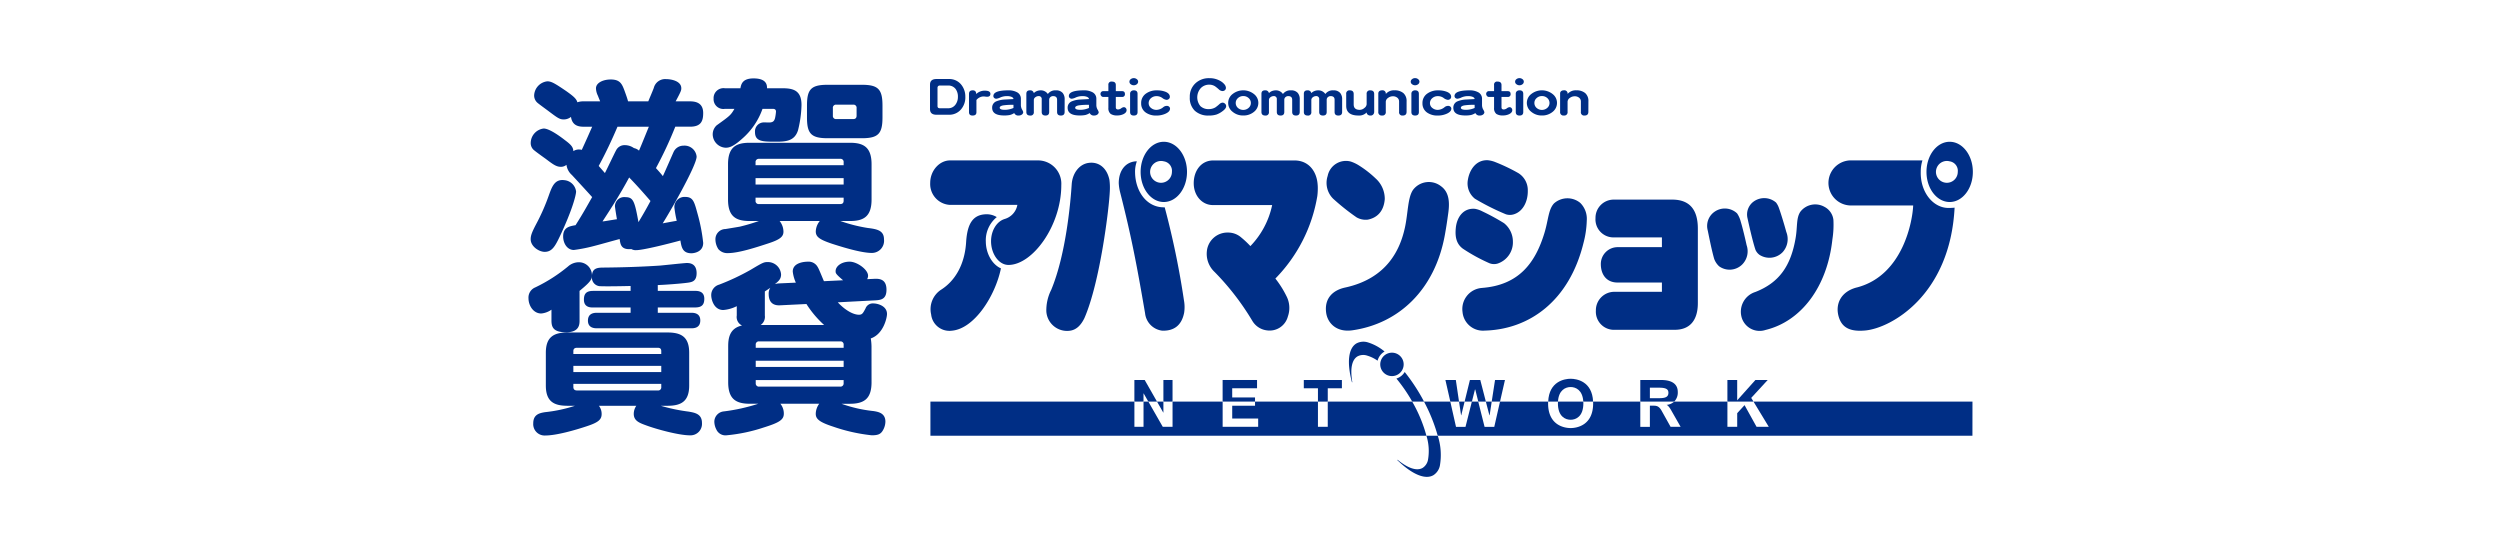 <svg id="コンポーネント_14_1" data-name="コンポーネント 14 – 1" xmlns="http://www.w3.org/2000/svg" width="544" height="120" viewBox="0 0 544 120">
  <rect id="長方形_728" data-name="長方形 728" width="544" height="120" fill="none"/>
  <g id="グループ_1101" data-name="グループ 1101" transform="translate(-1041.08 -1026.939)">
    <g id="グループ_1099" data-name="グループ 1099">
      <path id="パス_974" data-name="パス 974" d="M1259.673,1074.6c-1.687.517-2.939,2.488-2.939,4.834,0,2.738,1.68,5.154,3.792,5.154,5.226,0,11.493-8.511,11.493-17.369a5.076,5.076,0,0,0-4.9-5.373h-19.326c-2.235,0-4.3,2.162-4.3,4.9a4.543,4.543,0,0,0,4.3,4.777l14.666,0a3.9,3.9,0,0,1-2.785,3.072" fill="#002e85"/>
      <path id="パス_975" data-name="パス 975" d="M1371.489,1064.618a4.362,4.362,0,0,1,2.04,3.771c.05,2.375-1.037,4.493-2.89,5.134a2.863,2.863,0,0,1-1.877.044,51.714,51.714,0,0,1-6.741-3.385,4.259,4.259,0,0,1-1.535-4.091c.37-2.309,1.868-4.414,4.353-4.285a5.973,5.973,0,0,1,1.687.432,39.08,39.08,0,0,1,4.963,2.38" fill="#002e85"/>
      <path id="パス_976" data-name="パス 976" d="M1368.356,1075.5a5.129,5.129,0,0,1,1.931,4,4.874,4.874,0,0,1-3.294,4.783,2.735,2.735,0,0,1-1.827-.073,37.956,37.956,0,0,1-5.765-3.159c-1.59-1.168-1.693-2.921-1.536-4.52.242-2.439,1.729-4.386,4.2-4.148a5.662,5.662,0,0,1,1.607.564,47.824,47.824,0,0,1,4.681,2.551" fill="#002e85"/>
      <path id="パス_977" data-name="パス 977" d="M1429.761,1077.364a4.227,4.227,0,0,1-.794,4.462,4,4,0,0,1-5,.58,2.693,2.693,0,0,1-.88-1.068c-.608-1.772-1.407-5.344-1.745-6.9a3.476,3.476,0,0,1,1.362-3.664,3.919,3.919,0,0,1,4.841.238,4.192,4.192,0,0,1,.644,1.226c.456,1.257,1.211,3.761,1.576,5.125" fill="#002e85"/>
      <path id="パス_978" data-name="パス 978" d="M1421.146,1080.292a4.085,4.085,0,0,1-1.007,4.244,3.9,3.9,0,0,1-4.964.36,4.063,4.063,0,0,1-1.093-1.64c-.515-1.8-1-4.231-1.4-6.175a3.756,3.756,0,0,1,1.579-4.128,3.887,3.887,0,0,1,4.808.417,5.685,5.685,0,0,1,.8,1.81c.391,1.276.98,3.728,1.274,5.112" fill="#002e85"/>
      <path id="パス_979" data-name="パス 979" d="M1340.364,1065.72a5.989,5.989,0,0,1,2.042,4.528c-.19,2.6-1.6,4.088-3.725,4.491a4,4,0,0,1-2.412-.505,48.692,48.692,0,0,1-5.1-4.059,4.841,4.841,0,0,1-1.191-4.943,4.054,4.054,0,0,1,5.038-3.137,8.165,8.165,0,0,1,1.836.886,22.628,22.628,0,0,1,3.516,2.739" fill="#002e85"/>
      <path id="パス_980" data-name="パス 980" d="M1282.577,1068.488c-.141,3.651-2.113,19.846-5.523,27.663-.787,1.624-1.794,2.549-3.109,2.746a4.522,4.522,0,0,1-5.182-4.193,9.866,9.866,0,0,1,1.057-4.684c3.293-7.9,4.238-19.5,4.462-22.953.161-2.47,1.658-4.374,3.619-4.672,2.263-.349,4.062,1.087,4.591,3.693a13.109,13.109,0,0,1,.085,2.4" fill="#002e85"/>
      <path id="パス_981" data-name="パス 981" d="M1327.811,1067.3c-.14-3.046-1.943-5.447-5.045-5.447h-17.691c-2.609,0-4.241,2.222-4.241,4.96s1.844,4.748,4.169,4.748h12.9a18.221,18.221,0,0,1-4.739,8.93,20.147,20.147,0,0,0-1.959-1.848,4.339,4.339,0,0,0-2.91-1.1,4.5,4.5,0,0,0-4.593,3.969,5.411,5.411,0,0,0,1.672,4.606,56.119,56.119,0,0,1,8.2,10.617,4.273,4.273,0,0,0,3.242,2.1,4.1,4.1,0,0,0,4.505-3.032,5.577,5.577,0,0,0-.341-4.493,21.342,21.342,0,0,0-2.379-3.757,33.463,33.463,0,0,0,9.131-17.974,13.414,13.414,0,0,0,.086-2.285" fill="#002e85"/>
      <path id="パス_982" data-name="パス 982" d="M1363.493,1089.6a4.594,4.594,0,0,0-4.169,5.2,4.456,4.456,0,0,0,4.8,4.078c9.791-.245,18.437-6.5,21.524-19.068a21.233,21.233,0,0,0,.713-4.887,4.877,4.877,0,0,0-1.412-3.828,4.384,4.384,0,0,0-5.708.1c-1.252,1.346-1.218,3.547-2.072,6.375-2.009,6.662-5.649,11.439-13.673,12.026" fill="#002e85"/>
      <path id="パス_983" data-name="パス 983" d="M1423.063,1090.468a4.5,4.5,0,0,0-2.9,5.845,4.075,4.075,0,0,0,5.082,2.428c7.749-1.864,13.457-9.354,14.566-19.731a20.2,20.2,0,0,0,.217-4.243,3.654,3.654,0,0,0-1.954-2.824,4.072,4.072,0,0,0-5.274,1.126c-.884,1.406-.567,3.138-.992,5.658-1.031,6.043-3.538,9.7-8.748,11.741" fill="#002e85"/>
      <path id="パス_984" data-name="パス 984" d="M1333.771,1089.509c-2.474.538-4.537,2.182-4.125,5.434.287,2.254,2.207,4.365,5.7,3.869,10.091-1.439,17.973-8.806,20.138-20.759.365-2.042.495-2.994.735-4.72.286-2.046.341-4.493-1.582-5.877a4.3,4.3,0,0,0-6.058.771c-1.2,1.683-1.092,5.076-1.8,8.288-1,4.523-3.713,10.977-13,12.994" fill="#002e85"/>
      <path id="パス_985" data-name="パス 985" d="M1255.59,1079.439a6.524,6.524,0,0,1,2.388-5.258,4.164,4.164,0,0,0-2.305-.619c-2.75.071-4.087,1.854-4.357,5.954-.28,5.033-2.46,8.578-5.475,10.476a5.068,5.068,0,0,0-2.144,5.366,4,4,0,0,0,4.5,3.54c4.914-.422,9.452-7.573,10.688-13.562-1.894-.822-3.291-3.225-3.291-5.9" fill="#002e85"/>
      <path id="パス_986" data-name="パス 986" d="M1294.324,1062.046a2.373,2.373,0,1,0,1.767,2.3,2.087,2.087,0,0,0-1.767-2.3m5.049,2.3c0,3.617-2.262,6.55-5.049,6.55s-5.044-2.933-5.044-6.55,2.26-6.555,5.044-6.555,5.049,2.934,5.049,6.555" fill="#002e85"/>
      <path id="パス_987" data-name="パス 987" d="M1465.328,1062.046a2.374,2.374,0,1,0,1.764,2.3,2.085,2.085,0,0,0-1.764-2.3m5.045,2.3c0,3.617-2.257,6.55-5.045,6.55s-5.046-2.933-5.046-6.55,2.259-6.555,5.046-6.555,5.045,2.934,5.045,6.555" fill="#002e85"/>
      <path id="パス_988" data-name="パス 988" d="M1294.52,1072.049c-3.85.123-6.363-3.385-6.448-7.522a6.64,6.64,0,0,1,.39-2.486c-2.209.011-3.943,1.738-3.943,4.77a10.444,10.444,0,0,0,.322,2.056c2.475,9.722,3.649,15.983,5.407,26.228a4.267,4.267,0,0,0,3.743,3.8c2.6.075,4.216-1.2,4.753-3.872a8.013,8.013,0,0,0-.025-2.658,182.336,182.336,0,0,0-4.2-20.318" fill="#002e85"/>
      <path id="パス_989" data-name="パス 989" d="M1404.955,1070.376h-12.832a3.958,3.958,0,0,0-3.862,4.023,3.917,3.917,0,0,0,3.837,4.2h10.614v2.121h-9.653a3.661,3.661,0,0,0-3.639,3.68c0,2.222,1.178,4.017,3.635,4.017h9.657v2.023h-10.2a4.013,4.013,0,0,0-4.169,4.1,3.939,3.939,0,0,0,4.169,4.163h13c3.262,0,5.02-2.042,5.02-5.82v-16.2c0-4.194-1.847-6.309-5.58-6.309" fill="#002e85"/>
      <path id="パス_990" data-name="パス 990" d="M1445.117,1089.49c-3.445.888-4.742,3.593-3.936,6.367.726,2.5,2.629,3.275,5.744,3,5.654-.5,18.5-7.686,19.474-26.733a12.161,12.161,0,0,1-1.351.063c-3.259,0-6.145-3.357-6.011-7.925a7.892,7.892,0,0,1,.367-2.419h-15.826a4.908,4.908,0,0,0,0,9.8h13.809c-.107,3.107-2.092,15.228-12.27,17.852" fill="#002e85"/>
      <path id="パス_991" data-name="パス 991" d="M1289.907,1112.547h.03l1.018,1.778h1.888l-2.678-4.7h-2.243v4.7h1.986Z" fill="#002e85"/>
      <rect id="長方形_939" data-name="長方形 939" width="1.987" height="4.7" transform="translate(1294.236 1109.626)" fill="#002e85"/>
      <path id="パス_992" data-name="パス 992" d="M1314.172,1113.425h-4.965v-2h5.405v-1.8h-7.49v4.7h7.05Z" fill="#002e85"/>
      <path id="パス_993" data-name="パス 993" d="M1330,1111.429h3.076v-1.8h-8.289v1.8h3.079v2.9H1330Z" fill="#002e85"/>
      <path id="パス_994" data-name="パス 994" d="M1362.031,1111.694h.069l.653,2.631h1.651l-1.213-4.7h-2.257l-1.153,4.7h1.585Z" fill="#002e85"/>
      <path id="パス_995" data-name="パス 995" d="M1368.559,1109.626H1366.4l-.723,4.7h1.81Z" fill="#002e85"/>
      <path id="パス_996" data-name="パス 996" d="M1357.869,1109.626H1355.6l1.07,4.7h1.893Z" fill="#002e85"/>
      <path id="パス_997" data-name="パス 997" d="M1382.852,1111.157c1.093,0,2.606.647,2.752,3.169h2.132c-.189-4.421-3.574-4.969-4.884-4.969s-4.7.548-4.885,4.969h2.128c.146-2.522,1.661-3.169,2.757-3.169" fill="#002e85"/>
      <path id="パス_998" data-name="パス 998" d="M1404.126,1112.414c0,.939-.726,1.17-2.039,1.17h-1.993V1111.3h2.021c1.673,0,2.011.446,2.011,1.114m2.039-.168c0-1.865-1.439-2.62-3.635-2.62h-4.522v4.7h7.378a2.782,2.782,0,0,0,.779-2.08" fill="#002e85"/>
      <path id="パス_999" data-name="パス 999" d="M1422.145,1113.52l3.586-3.894h-2.677l-3.962,4.427v-4.427h-2.13v4.7h5.677Z" fill="#002e85"/>
      <path id="パス_1000" data-name="パス 1000" d="M1365.227,1117.285l.451-2.959H1364.4l.768,2.959Z" fill="#002e85"/>
      <path id="パス_1001" data-name="パス 1001" d="M1294.236,1116.719v-2.394h-1.393l1.367,2.394Z" fill="#002e85"/>
      <path id="パス_1002" data-name="パス 1002" d="M1359.055,1117.285l.726-2.959h-1.214l.44,2.959Z" fill="#002e85"/>
      <path id="パス_1003" data-name="パス 1003" d="M1380.083,1114.718c0,2.851,1.619,3.563,2.769,3.563s2.766-.712,2.766-3.563c0-.136-.009-.267-.014-.392h-5.509c0,.125-.012.256-.012.392" fill="#002e85"/>
      <path id="パス_1004" data-name="パス 1004" d="M1346.517,1106.228a2.547,2.547,0,1,1-2.546-2.545,2.547,2.547,0,0,1,2.546,2.545" fill="#002e85"/>
      <path id="パス_1005" data-name="パス 1005" d="M1342.357,1103.424a10.467,10.467,0,0,0-3.586-1.97,3.231,3.231,0,0,0-2.515.206c-1.766,1.027-2.133,4.1-1,8.427a.04.04,0,0,0,.049.035.046.046,0,0,0,.037-.055c-.5-2.879-.1-4.862,1.145-5.588a2.673,2.673,0,0,1,2.077-.163,7.686,7.686,0,0,1,2.276,1.112,3.263,3.263,0,0,1,1.519-2" fill="#002e85"/>
      <path id="パス_1006" data-name="パス 1006" d="M1330,1114.326v5.49h-2.135v-5.49h-13.689v.9h-4.966v2.785h5.647v1.805h-7.731v-5.49h-10.9v5.49H1294.1l-3.142-5.49h-1.047v5.49h-1.986v-5.49h-44.387v7.433H1351.47a31.153,31.153,0,0,0-3.1-7.433Z" fill="#002e85"/>
      <path id="パス_1007" data-name="パス 1007" d="M1470.289,1114.326H1422.64l3.329,5.49h-2.66l-2.614-4.719-1.6,1.751v2.968h-2.13v-5.49h-11.577a2.808,2.808,0,0,1-1.706.716c.21-.022.7.51,1.139,1.335l1.962,3.439H1404.6l-1.9-3.406c-.585-1.09-1.141-1.192-1.758-1.192h-.848v4.6h-2.086v-5.49h-10.272c.006.125.012.259.012.392,0,4.782-3.55,5.365-4.9,5.365s-4.9-.583-4.9-5.365c0-.133,0-.267.011-.392h-10.479l-1.246,5.49h-2.111l-1.378-5.49h-1.387l-1.384,5.49h-2.067l-1.241-5.49h-5.726a36.27,36.27,0,0,1,2.993,7.433h116.348Z" fill="#002e85"/>
      <path id="パス_1008" data-name="パス 1008" d="M1350.106,1112.8a41.12,41.12,0,0,0-3.361-4.915,3.234,3.234,0,0,1-1.805,1.428,34.379,34.379,0,0,1,3.217,4.622c.074.128.143.257.217.388h2.574c-.268-.509-.548-1.014-.842-1.523" fill="#002e85"/>
      <path id="パス_1009" data-name="パス 1009" d="M1351.806,1127.031a2.673,2.673,0,0,1-1.164,1.724c-1.244.726-3.173.1-5.429-1.754a.046.046,0,0,0-.061.008.044.044,0,0,0,0,.062c3.212,3.111,6.066,4.3,7.83,3.272a3.226,3.226,0,0,0,1.419-2.087,13.653,13.653,0,0,0-.46-6.5h-2.471a11.117,11.117,0,0,1,.336,5.272" fill="#002e85"/>
      <path id="パス_1010" data-name="パス 1010" d="M1249.522,1048.006a2.787,2.787,0,0,0-.506-1.712,1.98,1.98,0,0,0-1.653-.746H1245.7a.721.721,0,0,0-.486.124.644.644,0,0,0-.132.466v3.808a.564.564,0,0,0,.145.456.8.8,0,0,0,.46.095h1.685a1.915,1.915,0,0,0,1.618-.791,2.741,2.741,0,0,0,.53-1.7m1.618.041a3.97,3.97,0,0,1-.936,2.686,3.315,3.315,0,0,1-2.652,1.173h-2.7c-.933,0-1.4-.41-1.4-1.223v-5.322q0-1.226,1.389-1.226h2.708a3.317,3.317,0,0,1,2.674,1.193,4.117,4.117,0,0,1,.914,2.719" fill="#002e85"/>
      <path id="パス_1011" data-name="パス 1011" d="M1256.589,1047.362c0,.424-.242.633-.726.633a3.412,3.412,0,0,1-.419-.041,3.647,3.647,0,0,0-.407-.031,2.094,2.094,0,0,0-1.486.777v2.668q0,.714-.847.713c-.513,0-.771-.244-.771-.735v-3.973q0-.777.814-.778c.5,0,.751.271.751.809a2.655,2.655,0,0,1,1.913-.736c.787,0,1.178.231,1.178.694" fill="#002e85"/>
      <path id="パス_1012" data-name="パス 1012" d="M1261.611,1050.433v-.685a13.871,13.871,0,0,0-2.257.126c-.493.1-.737.271-.737.507q0,.458,1.131.457a4.684,4.684,0,0,0,1.863-.405m2.124.881a.686.686,0,0,1-.308.563,1.143,1.143,0,0,1-.661.2.962.962,0,0,1-.992-.537,3.046,3.046,0,0,1-.945.424,6.118,6.118,0,0,1-1.255.1q-2.6,0-2.6-1.679a1.448,1.448,0,0,1,.89-1.39,5.541,5.541,0,0,1,1.906-.4l1.839-.1c0-.2-.148-.363-.441-.487a2.574,2.574,0,0,0-.959-.156,3.552,3.552,0,0,0-1.453.29,2.747,2.747,0,0,1-.892.281.669.669,0,0,1-.44-.165.559.559,0,0,1-.187-.415q0-1.246,3.28-1.246a3.8,3.8,0,0,1,1.807.384,1.563,1.563,0,0,1,.9,1.451v1.371a2.013,2.013,0,0,0,.253.965,2.081,2.081,0,0,1,.253.548" fill="#002e85"/>
      <path id="パス_1013" data-name="パス 1013" d="M1272.741,1051.305q0,.777-.816.776c-.551,0-.823-.258-.823-.776v-2.666c0-.525-.3-.789-.883-.789a.906.906,0,0,0-.584.228.75.75,0,0,0-.253.561v2.666q0,.777-.8.776-.827,0-.826-.776v-2.738a.629.629,0,0,0-.7-.717,1.156,1.156,0,0,0-.685.249.731.731,0,0,0-.329.57v2.636a.693.693,0,0,1-.794.776q-.836,0-.835-.776v-3.963q0-.747.793-.747a.767.767,0,0,1,.836.611,1.8,1.8,0,0,1,.65-.446,2.342,2.342,0,0,1,.826-.165,1.85,1.85,0,0,1,1.574.8,2,2,0,0,1,1.752-.8,1.85,1.85,0,0,1,1.473.571,2.073,2.073,0,0,1,.431,1.38Z" fill="#002e85"/>
      <path id="パス_1014" data-name="パス 1014" d="M1278.037,1050.433v-.685a13.878,13.878,0,0,0-2.257.126c-.493.1-.74.271-.74.507,0,.305.38.457,1.134.457a4.681,4.681,0,0,0,1.863-.405m2.124.881a.68.68,0,0,1-.309.563,1.14,1.14,0,0,1-.66.2.961.961,0,0,1-.991-.537,3.062,3.062,0,0,1-.946.424,6.118,6.118,0,0,1-1.255.1q-2.6,0-2.6-1.679a1.451,1.451,0,0,1,.891-1.39,5.534,5.534,0,0,1,1.905-.4l1.839-.1c0-.2-.147-.363-.441-.487a2.571,2.571,0,0,0-.958-.156,3.563,3.563,0,0,0-1.455.29,2.746,2.746,0,0,1-.89.281.669.669,0,0,1-.44-.165.561.561,0,0,1-.189-.415q0-1.246,3.283-1.246a3.784,3.784,0,0,1,1.8.384,1.56,1.56,0,0,1,.9,1.451v1.371a2,2,0,0,0,.254.965,2.079,2.079,0,0,1,.253.548" fill="#002e85"/>
      <path id="パス_1015" data-name="パス 1015" d="M1286.226,1050.909q0,.532-.693.872a3.078,3.078,0,0,1-1.332.281,2.479,2.479,0,0,1-1.431-.332,1.538,1.538,0,0,1-.507-1.3v-2.4h-1.134a.51.51,0,0,1-.409-.207.67.67,0,0,1-.174-.435.591.591,0,0,1,.165-.437.542.542,0,0,1,.429-.177h1.123v-1.348a.653.653,0,0,1,.738-.737c.588,0,.88.25.88.748v1.337h1.343q.639,0,.639.614a.571.571,0,0,1-.65.642h-1.332v2.272c0,.305.17.457.507.457a1.189,1.189,0,0,0,.66-.25,1.162,1.162,0,0,1,.573-.25.55.55,0,0,1,.44.2.642.642,0,0,1,.165.445" fill="#002e85"/>
      <path id="パス_1016" data-name="パス 1016" d="M1288.615,1051.324c0,.507-.271.757-.815.757s-.813-.253-.813-.767v-3.972a.7.7,0,0,1,.243-.561.875.875,0,0,1,.581-.186q.8,0,.8.758Zm.121-6.607a.7.7,0,0,1-.285.551,1.068,1.068,0,0,1-1.333-.011.671.671,0,0,1,.011-1.09,1.068,1.068,0,0,1,1.333.011.664.664,0,0,1,.274.539" fill="#002e85"/>
      <path id="パス_1017" data-name="パス 1017" d="M1295.673,1050.6c0,.418-.32.773-.958,1.07a4.788,4.788,0,0,1-2.037.413,3.838,3.838,0,0,1-2.245-.63,2.358,2.358,0,0,1-1.035-2.045,2.46,2.46,0,0,1,1.035-2.1,3.918,3.918,0,0,1,2.422-.706,4.926,4.926,0,0,1,1.84.311c.628.256.945.622.945,1.1a.562.562,0,0,1-.22.465.732.732,0,0,1-.507.188,1.838,1.838,0,0,1-.9-.4,2.1,2.1,0,0,0-1.255-.406,1.782,1.782,0,0,0-1.234.445,1.393,1.393,0,0,0-.495,1.09,1.3,1.3,0,0,0,.517,1.039,1.819,1.819,0,0,0,1.178.414,2.408,2.408,0,0,0,1.5-.6,1.205,1.205,0,0,1,.76-.269.693.693,0,0,1,.5.178.578.578,0,0,1,.2.454" fill="#002e85"/>
      <path id="パス_1018" data-name="パス 1018" d="M1307.893,1050.039c0,.359-.289.744-.87,1.151a4.884,4.884,0,0,1-1.222.665,5.317,5.317,0,0,1-1.673.226,4.259,4.259,0,0,1-3.049-1.037,3.861,3.861,0,0,1-1.1-2.975,3.916,3.916,0,0,1,1.267-3.041,4.247,4.247,0,0,1,2.962-1.078,4.633,4.633,0,0,1,2.532.674,3.156,3.156,0,0,1,.759.644,1.29,1.29,0,0,1,.342.767.689.689,0,0,1-.221.529.8.8,0,0,1-.562.187,1.229,1.229,0,0,1-.748-.354,9.94,9.94,0,0,0-.825-.673,2.338,2.338,0,0,0-1.277-.363,2.526,2.526,0,0,0-1.8.716,3,3,0,0,0-.121,3.951,2.524,2.524,0,0,0,1.838.655,2.8,2.8,0,0,0,1.4-.363,8.174,8.174,0,0,0,.858-.685,1.171,1.171,0,0,1,.694-.363.8.8,0,0,1,.574.237.689.689,0,0,1,.24.53" fill="#002e85"/>
      <path id="パス_1019" data-name="パス 1019" d="M1313.267,1049.344a1.4,1.4,0,0,0-.486-1.068,1.683,1.683,0,0,0-1.165-.435,1.644,1.644,0,0,0-1.158.445,1.375,1.375,0,0,0-.484,1.058,1.422,1.422,0,0,0,.484,1.08,1.751,1.751,0,0,0,2.323-.011,1.383,1.383,0,0,0,.486-1.069m1.627-.011a2.469,2.469,0,0,1-.956,1.951,3.539,3.539,0,0,1-2.322.787,3.494,3.494,0,0,1-2.314-.8,2.424,2.424,0,0,1,0-3.878,3.741,3.741,0,0,1,4.636.009,2.425,2.425,0,0,1,.956,1.929" fill="#002e85"/>
      <path id="パス_1020" data-name="パス 1020" d="M1323.9,1051.305c0,.518-.271.776-.816.776s-.824-.258-.824-.776v-2.666c0-.525-.3-.789-.882-.789a.9.9,0,0,0-.583.228.75.75,0,0,0-.253.561v2.666q0,.777-.8.776c-.551,0-.828-.258-.828-.776v-2.738a.628.628,0,0,0-.7-.717,1.146,1.146,0,0,0-.682.249.724.724,0,0,0-.33.57v2.636a.694.694,0,0,1-.793.776q-.837,0-.838-.776v-3.963q0-.747.792-.747a.771.771,0,0,1,.839.611,1.775,1.775,0,0,1,.647-.446,2.356,2.356,0,0,1,.826-.165,1.847,1.847,0,0,1,1.574.8,2,2,0,0,1,1.752-.8,1.86,1.86,0,0,1,1.477.571,2.077,2.077,0,0,1,.428,1.38Z" fill="#002e85"/>
      <path id="パス_1021" data-name="パス 1021" d="M1333.127,1051.305q0,.777-.815.776c-.552,0-.825-.258-.825-.776v-2.666c0-.525-.294-.789-.881-.789a.9.9,0,0,0-.583.228.75.75,0,0,0-.254.561v2.666q0,.777-.805.776-.825,0-.826-.776v-2.738a.627.627,0,0,0-.7-.717,1.146,1.146,0,0,0-.682.249.731.731,0,0,0-.329.57v2.636a.693.693,0,0,1-.794.776q-.836,0-.835-.776v-3.963q0-.747.791-.747a.769.769,0,0,1,.838.611,1.773,1.773,0,0,1,.65-.446,2.33,2.33,0,0,1,.825-.165,1.85,1.85,0,0,1,1.574.8,1.993,1.993,0,0,1,1.75-.8,1.855,1.855,0,0,1,1.475.571,2.067,2.067,0,0,1,.43,1.38Z" fill="#002e85"/>
      <path id="パス_1022" data-name="パス 1022" d="M1340.106,1051.273a.856.856,0,0,1-.22.582.749.749,0,0,1-.593.226.863.863,0,0,1-.6-.2.586.586,0,0,1-.229-.479,2.219,2.219,0,0,1-1.774.674q-2.676,0-2.676-2.115V1047.4a.7.7,0,0,1,.793-.8q.837,0,.836.8v2.27q0,1.173,1.333,1.173a1.539,1.539,0,0,0,1-.414,1.109,1.109,0,0,0,.487-.82v-2.222a.7.7,0,0,1,.79-.787c.567,0,.848.263.848.787Z" fill="#002e85"/>
      <path id="パス_1023" data-name="パス 1023" d="M1347.153,1051.273q0,.809-.848.808a.7.7,0,0,1-.784-.8v-2.219a1.037,1.037,0,0,0-.385-.861,1.5,1.5,0,0,0-.979-.313,1.725,1.725,0,0,0-1.044.365,1.041,1.041,0,0,0-.486.85v2.167a.712.712,0,0,1-.8.808.726.726,0,0,1-.827-.817v-3.984a.647.647,0,0,1,.22-.5.932.932,0,0,1,.618-.186.7.7,0,0,1,.791.8,2.3,2.3,0,0,1,1.893-.8,2.9,2.9,0,0,1,1.939.611,2.26,2.26,0,0,1,.694,1.775Z" fill="#002e85"/>
      <path id="パス_1024" data-name="パス 1024" d="M1349.828,1051.324c0,.507-.272.757-.813.757s-.817-.253-.817-.767v-3.972a.7.7,0,0,1,.243-.561.876.876,0,0,1,.583-.186q.8,0,.8.758Zm.123-6.607a.711.711,0,0,1-.288.551,1.068,1.068,0,0,1-1.333-.011.669.669,0,0,1,.012-1.09.975.975,0,0,1,.658-.228.991.991,0,0,1,.674.239.665.665,0,0,1,.277.539" fill="#002e85"/>
      <path id="パス_1025" data-name="パス 1025" d="M1356.884,1050.6c0,.418-.317.773-.958,1.07a4.78,4.78,0,0,1-2.036.413,3.83,3.83,0,0,1-2.244-.63,2.357,2.357,0,0,1-1.037-2.045,2.459,2.459,0,0,1,1.037-2.1,3.912,3.912,0,0,1,2.42-.706,4.923,4.923,0,0,1,1.84.311q.946.384.945,1.1a.561.561,0,0,1-.219.465.728.728,0,0,1-.506.188,1.835,1.835,0,0,1-.9-.4,2.089,2.089,0,0,0-1.255-.406,1.783,1.783,0,0,0-1.233.445,1.394,1.394,0,0,0-.5,1.09,1.3,1.3,0,0,0,.518,1.039,1.815,1.815,0,0,0,1.178.414,2.4,2.4,0,0,0,1.5-.6,1.2,1.2,0,0,1,.761-.269.7.7,0,0,1,.5.178.583.583,0,0,1,.2.454" fill="#002e85"/>
      <path id="パス_1026" data-name="パス 1026" d="M1361.96,1050.433v-.685a13.921,13.921,0,0,0-2.257.126c-.491.1-.737.271-.737.507q0,.458,1.132.457a4.672,4.672,0,0,0,1.862-.405m2.124.881a.68.68,0,0,1-.307.563,1.145,1.145,0,0,1-.663.2.959.959,0,0,1-.989-.537,3.076,3.076,0,0,1-.947.424,6.086,6.086,0,0,1-1.254.1q-2.6,0-2.6-1.679a1.45,1.45,0,0,1,.892-1.39,5.522,5.522,0,0,1,1.9-.4l1.838-.1c0-.2-.146-.363-.44-.487a2.572,2.572,0,0,0-.96-.156,3.556,3.556,0,0,0-1.453.29,2.744,2.744,0,0,1-.889.281.681.681,0,0,1-.443-.165.564.564,0,0,1-.185-.415q0-1.246,3.28-1.246a3.786,3.786,0,0,1,1.805.384,1.561,1.561,0,0,1,.9,1.451v1.371a2,2,0,0,0,.253.965,1.992,1.992,0,0,1,.252.548" fill="#002e85"/>
      <path id="パス_1027" data-name="パス 1027" d="M1370.152,1050.909c0,.355-.233.646-.694.872a3.086,3.086,0,0,1-1.333.281,2.479,2.479,0,0,1-1.431-.332,1.543,1.543,0,0,1-.505-1.3v-2.4h-1.136a.513.513,0,0,1-.409-.207.685.685,0,0,1-.174-.435.591.591,0,0,1,.165-.437.54.54,0,0,1,.43-.177h1.124v-1.348a.652.652,0,0,1,.738-.737q.879,0,.88.748v1.337h1.343q.636,0,.637.614a.57.57,0,0,1-.648.642h-1.332v2.272q0,.458.505.457a1.2,1.2,0,0,0,.662-.25,1.158,1.158,0,0,1,.573-.25.548.548,0,0,1,.438.2.643.643,0,0,1,.167.445" fill="#002e85"/>
      <path id="パス_1028" data-name="パス 1028" d="M1372.541,1051.324c0,.507-.273.757-.814.757s-.816-.253-.816-.767v-3.972a.7.7,0,0,1,.243-.561.874.874,0,0,1,.581-.186c.536,0,.806.252.806.758Zm.119-6.607a.7.7,0,0,1-.285.551,1.068,1.068,0,0,1-1.333-.011.671.671,0,0,1,.011-1.09,1.069,1.069,0,0,1,1.334.011.661.661,0,0,1,.273.539" fill="#002e85"/>
      <path id="パス_1029" data-name="パス 1029" d="M1378.253,1049.344a1.4,1.4,0,0,0-.484-1.068,1.68,1.68,0,0,0-1.166-.435,1.643,1.643,0,0,0-1.156.445,1.371,1.371,0,0,0-.484,1.058,1.419,1.419,0,0,0,.484,1.08,1.75,1.75,0,0,0,2.322-.011,1.385,1.385,0,0,0,.484-1.069m1.63-.011a2.475,2.475,0,0,1-.956,1.951,3.55,3.55,0,0,1-2.324.787,3.5,3.5,0,0,1-2.314-.8,2.428,2.428,0,0,1,0-3.878,3.744,3.744,0,0,1,4.638.009,2.431,2.431,0,0,1,.956,1.929" fill="#002e85"/>
      <path id="パス_1030" data-name="パス 1030" d="M1386.709,1051.273q0,.809-.846.808a.7.7,0,0,1-.782-.8v-2.219a1.046,1.046,0,0,0-.386-.861,1.5,1.5,0,0,0-.982-.313,1.737,1.737,0,0,0-1.045.365,1.046,1.046,0,0,0-.484.85v2.167a.712.712,0,0,1-.8.808.725.725,0,0,1-.824-.817v-3.984a.643.643,0,0,1,.219-.5.932.932,0,0,1,.616-.186.7.7,0,0,1,.793.8,2.3,2.3,0,0,1,1.9-.8,2.89,2.89,0,0,1,1.937.611,2.259,2.259,0,0,1,.693,1.775Z" fill="#002e85"/>
    </g>
    <g id="グループ_1100" data-name="グループ 1100">
      <path id="パス_1031" data-name="パス 1031" d="M1168.144,1054.516c-1.111,0-2.54-.2-2.818-2.142a2.512,2.512,0,0,1-1.587.555c-.874,0-1.31-.317-3.215-1.746-.357-.278-2.064-1.508-2.381-1.786a2.1,2.1,0,0,1-.833-1.706,3.227,3.227,0,0,1,2.857-3.056c.873,0,1.587.4,4.088,2.1,1.746,1.23,2.262,1.746,2.46,2.461a3.9,3.9,0,0,1,1.429-.2h3.532c-.04-.119-.4-.952-.476-1.19a3.94,3.94,0,0,1-.437-1.627c0-1.27,1.628-1.945,3.214-1.945,2.064,0,2.461,1.032,2.977,2.381.357.992.595,1.628.794,2.381h4.4c.317-.793.873-2.063,1.191-2.9a2.553,2.553,0,0,1,2.658-1.944c1.19,0,3.333.436,3.333,1.984,0,.4,0,.6-1.23,2.857h3.136c1.627,0,2.857.6,2.857,2.54,0,1.667-.4,2.976-2.857,2.976h-3.214a84.186,84.186,0,0,1-4.208,9.009c.437.476,1.111,1.231,1.508,1.746.4-.833,2.262-5.119,2.342-5.278a2.346,2.346,0,0,1,2.143-1.349,2.635,2.635,0,0,1,2.857,2.381c0,1.945-5.833,12.1-7.381,14.525.4-.079,2.5-.476,3.056-.555a24.347,24.347,0,0,1-.516-2.937,2.211,2.211,0,0,1,2.342-2.262c1.746,0,1.983,1.031,2.7,3.651a37.647,37.647,0,0,1,1.23,6.35c0,2.1-2.223,2.261-2.54,2.261-1.945,0-2.182-1.309-2.42-2.777-2.183.595-8.017,2.1-9.644,2.1a1.869,1.869,0,0,1-1.032-.238c-2.223.2-2.381-.992-2.54-2.183-1.548.4-4.008,1.111-5.556,1.508a34.485,34.485,0,0,1-4.4.873c-1.508,0-2.341-1.508-2.341-2.937,0-2.023,1.388-2.222,2.7-2.46,1.667-2.619,2.5-4.167,3.611-6.111-1.468-1.628-2.936-3.215-4.4-4.8a3.536,3.536,0,0,1-1.19-2.222,1.9,1.9,0,0,1-1.191.436c-.992,0-1.666-.476-3.334-1.746-.4-.277-2.1-1.508-2.42-1.786a1.978,1.978,0,0,1-.834-1.666,3.2,3.2,0,0,1,2.818-3.136c1.191,0,3.373,1.548,4.644,2.54,1.507,1.112,1.746,1.588,1.825,2.382a2.1,2.1,0,0,1,1.27-.357,2.047,2.047,0,0,1,.555.079c1.112-2.421,1.509-3.334,2.262-5.041Zm-1.707,14.089c0,.714-.754,3.889-3.572,9.842-.991,2.064-1.666,3.294-3.254,3.294-1.27,0-3.056-1.191-3.056-2.738,0-.794.239-1.469,1.152-3.215a44.485,44.485,0,0,0,2.817-6.389c.675-1.866,1.27-3.532,3.373-3.255A2.829,2.829,0,0,1,1166.437,1068.6Zm9.008-14.089c-1.23,2.9-2.579,5.755-4.087,8.533.278.318,1.111,1.27,1.35,1.548.4-.754,2.182-4.525,2.42-4.921a2.041,2.041,0,0,1,1.945-1.151,3.346,3.346,0,0,1,1.944.635,2.36,2.36,0,0,1,1.111.555c.636-1.468,1.548-3.77,2.144-5.2Zm-3.253,20.6c.317,0,1.071-.158,3.135-.476-.079-.4-.437-2.619-.437-2.857a2.016,2.016,0,0,1,2.262-1.944c1.707,0,2.024.793,2.858,5.436,1.111-1.825,1.944-3.333,2.619-4.6-1.508-1.746-3.016-3.453-4.644-5.12C1176,1069.24,1174.215,1072.018,1172.192,1075.113Z" fill="#002e85"/>
      <path id="パス_1032" data-name="パス 1032" d="M1198.82,1050.627a2.122,2.122,0,0,1-2.46-2.222,2.156,2.156,0,0,1,2.46-2.262h3.374c.159-.833.4-2.143,2.857-2.143,2.9,0,2.937,1.508,2.937,2.143h3.334c2.262,0,4.167.4,4.167,3.611a24.746,24.746,0,0,1-.755,5.517c-.753,2.421-2.738,2.5-4.841,2.5-2.857,0-4.525,0-4.525-2.1a1.948,1.948,0,0,1,1.946-2.1c.238,0,1.269.04,1.468,0,.516-.079.794-.317.952-.952a9.672,9.672,0,0,0,.2-1.389c0-.119,0-.6-.635-.6H1207a15.352,15.352,0,0,1-4.445,6.509c-2.024,1.826-2.937,1.945-3.571,1.945a2.953,2.953,0,0,1-2.818-2.9,2.657,2.657,0,0,1,.873-1.984c2.817-2.024,3.056-2.182,3.85-3.572Zm11.906,24.407a3.751,3.751,0,0,1,.834,2.3c0,1.071-.674,1.706-3.214,2.54-2.659.873-6.509,2.143-8.89,2.143a2.55,2.55,0,0,1-2.064-.873,3.922,3.922,0,0,1-.635-2.143,2.211,2.211,0,0,1,2.183-2.223c.476-.079,2.659-.436,3.1-.516a40.16,40.16,0,0,0,4.168-1.23h-2.024c-2.977,0-4.684-.992-4.684-4.683v-7.659c0-3.691,1.707-4.683,4.684-4.683h21.866c2.937,0,4.683.953,4.683,4.683v7.659c0,3.731-1.746,4.683-4.683,4.683h-2.1a33.156,33.156,0,0,0,5.914,1.508c1.905.238,3.571.476,3.571,2.461a2.647,2.647,0,0,1-2.659,2.976c-1.825,0-4.96-.794-8.73-2.024-2.7-.913-3.453-1.508-3.453-2.659a3.764,3.764,0,0,1,.873-2.262Zm-5.238-12.144h19.168v-.635a.672.672,0,0,0-.754-.754h-17.66a.689.689,0,0,0-.754.754Zm19.168,2.818h-19.168v1.389h19.168Zm-19.168,4.246v.635a.671.671,0,0,0,.754.754h17.66c.555,0,.754-.277.754-.754v-.635Zm27.621-17.461c0,3.532-.913,4.524-4.485,4.524h-7.46c-3.611,0-4.485-1.032-4.485-4.524v-2.58c0-3.532.874-4.524,4.485-4.524h7.46c3.533,0,4.485.952,4.485,4.524Zm-5.635-2.024a.672.672,0,0,0-.754-.755h-3.651a.672.672,0,0,0-.755.755v1.627a.672.672,0,0,0,.755.754h3.651c.476,0,.754-.2.754-.754Z" fill="#002e85"/>
      <path id="パス_1033" data-name="パス 1033" d="M1167.192,1096.663c0,.794,0,2.58-2.9,2.58-2.817,0-3.214-1.111-3.214-2.58v-2.341a4.559,4.559,0,0,1-2.223.833c-1.706,0-2.777-1.706-2.777-3.333a2.386,2.386,0,0,1,1.468-2.342,34.433,34.433,0,0,0,7.143-4.564,3.539,3.539,0,0,1,2.342-.912,2.833,2.833,0,0,1,2.857,2.817c0,.913-.278,1.429-2.7,3.413Zm4.206,18.573a2.874,2.874,0,0,1,.6,1.786c0,1.191-.675,1.825-3.215,2.659-2.5.833-6.588,2.024-9.088,2.024a2.476,2.476,0,0,1-2.58-2.659c0-1.865,1.27-2.222,2.58-2.421a31.377,31.377,0,0,0,6.508-1.389h-1.627c-2.9,0-4.722-.873-4.722-4.4v-7.143c0-3.413,1.706-4.406,4.722-4.406h21.748c2.937,0,4.722.913,4.722,4.406v7.143c0,3.572-1.9,4.4-4.722,4.4h-1.468a38.942,38.942,0,0,0,6.071,1.27c1.39.238,2.9.516,2.9,2.461a2.5,2.5,0,0,1-2.619,2.7c-2.382,0-7.223-1.309-9.564-2.182-1.548-.556-2.659-1.032-2.659-2.5a3.141,3.141,0,0,1,.555-1.746Zm-5.556-11.271h19.129v-.634c0-.477-.239-.715-.755-.715h-17.58c-.476,0-.794.2-.794.715Zm19.129,2.58h-19.129v1.349h19.129Zm-19.129,3.929v.675c0,.476.238.753.794.753h17.58a.669.669,0,0,0,.755-.753v-.675Zm18.374-20.24h8.136c.635,0,1.984.08,1.984,1.707,0,1.269-.516,1.9-1.984,1.9h-8.136V1095h7.262c.477,0,1.985,0,1.985,1.667,0,1.707-1.468,1.707-1.985,1.707H1171c-.476,0-1.985,0-1.985-1.667S1170.445,1095,1171,1095h7.3v-1.15h-8.175c-.6,0-1.984-.04-1.984-1.707,0-1.19.436-1.905,1.984-1.905h8.175v-1.071c-1.349.04-5.556.119-6.786.04a1.873,1.873,0,0,1-1.627-2.1c0-1.786,1.111-1.944,2.54-1.944,4.127-.04,8.136-.159,12.3-.437.913-.08,5.278-.556,5.794-.556.477,0,2.143,0,2.143,2.223,0,1.666-.952,1.865-1.468,1.984-.675.159-4.206.476-6.985.595Z" fill="#002e85"/>
      <path id="パス_1034" data-name="パス 1034" d="M1230.728,1110.116c0,3.572-1.588,4.684-4.722,4.684h-1.826a29.629,29.629,0,0,0,6.984,1.587c.952.159,2.58.4,2.58,2.3a3.908,3.908,0,0,1-.674,2.1c-.438.635-.993.873-2.3.873a37.751,37.751,0,0,1-8.453-1.905c-3.055-.992-3.73-1.706-3.73-2.778a3.818,3.818,0,0,1,.754-2.182h-8.452a3.377,3.377,0,0,1,.753,2.143c0,1.309-.913,1.944-4.365,3.016a35.7,35.7,0,0,1-8.1,1.706,2.168,2.168,0,0,1-2.223-1.27,3.823,3.823,0,0,1-.436-1.706,2.277,2.277,0,0,1,2.064-2.223,39.873,39.873,0,0,0,7.5-1.666h-1.825c-3.056,0-4.723-1.032-4.723-4.684v-7.778c0-1.706.239-3.968,3.016-4.563a2.047,2.047,0,0,1-1.15-2.183v-2.024a7.948,7.948,0,0,1-2.937.833c-2.064,0-2.62-2.341-2.62-3.214a2.35,2.35,0,0,1,1.707-2.3,50.211,50.211,0,0,0,6.906-3.254c2.658-1.588,2.857-1.667,3.729-1.667a2.889,2.889,0,0,1,2.858,2.7c0,1.031-.6,1.508-1.349,2.1a4.33,4.33,0,0,1,1.031-.159l3.533-.159a7.9,7.9,0,0,1-.675-2.42c0-2.143,3.056-2.143,3.293-2.143a2.241,2.241,0,0,1,2.144,1.19c.2.238,1.111,2.54,1.349,3.056l4.167-.2c-1.627-1.389-1.627-1.548-1.627-1.985,0-1.071,1.27-2.063,3.055-2.063,1.588,0,4.008,1.706,4.008,3.056a1.574,1.574,0,0,1-.2.753l1.626-.079c1.072-.04,2.58.079,2.58,2.381,0,2.024-1.151,2.223-2.341,2.3l-8.255.436c1.667,1.786,3.413,2.7,4.6,2.7.714,0,.873-.317,1.428-1.349a1.685,1.685,0,0,1,1.707-1.111c.913,0,2.976.516,2.976,2.3,0,.794-.754,4.366-3.532,5.318a11.619,11.619,0,0,1,.159,1.746Zm-25.2-7.5h19.128v-.635a.672.672,0,0,0-.754-.754h-17.621a.671.671,0,0,0-.753.754Zm19.128,2.818h-19.128v1.349h19.128Zm-19.128,4.206v.675a.688.688,0,0,0,.753.754H1223.9a.687.687,0,0,0,.754-.754v-.675Zm14.882-11.985a22,22,0,0,1-3.85-4.563l-5.635.277c-.635.04-2.579.12-2.579-2.46a2.34,2.34,0,0,1,.356-1.349c-.356.238-.872.595-1.191.793v5.239a2.155,2.155,0,0,1-.911,2.063Z" fill="#002e85"/>
    </g>
  </g>
</svg>
